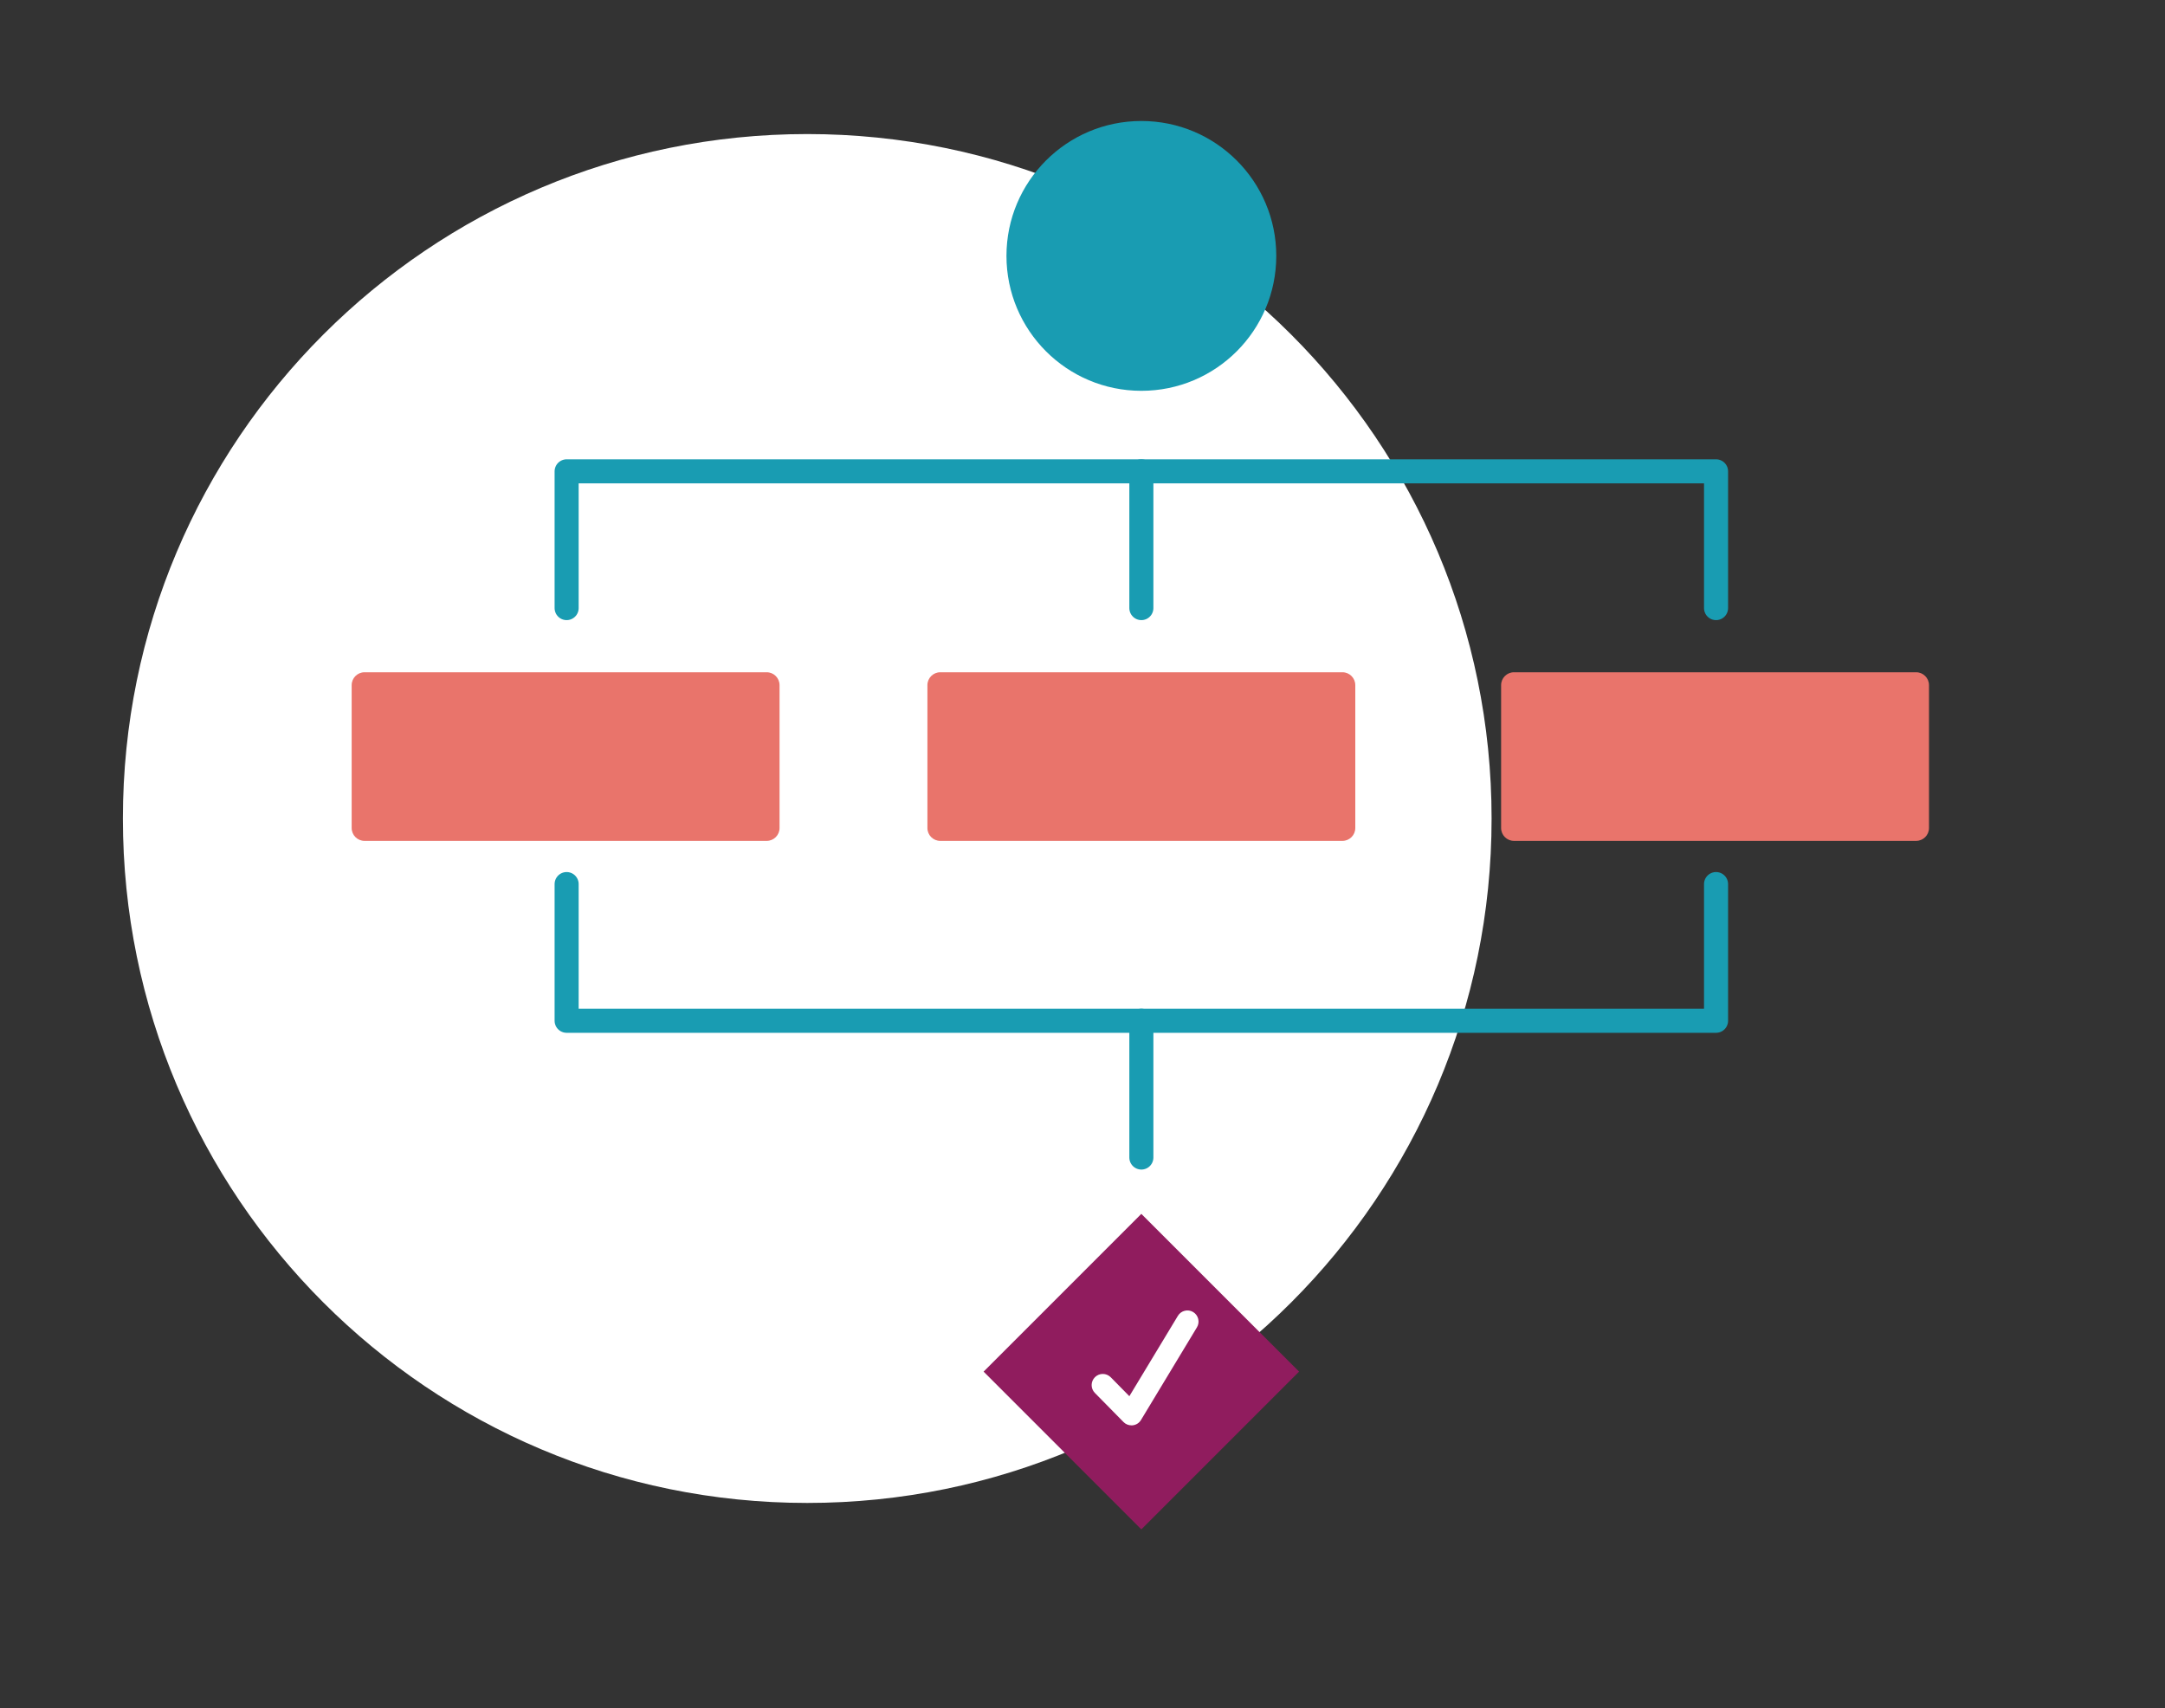 <svg width="90" height="71" viewBox="0 0 90 71" fill="none" xmlns="http://www.w3.org/2000/svg">
<rect x="0" y="0" width="90" height="71" fill="#333333" stroke="none"/>
<path d="M33.557 62.469C49.269 62.469 62.006 49.733 62.006 34.021C62.006 18.309 49.269 5.572 33.557 5.572C17.846 5.572 5.109 18.309 5.109 34.021C5.109 49.733 17.846 62.469 33.557 62.469Z" fill="white"/>
<path d="M47.447 16.244C50.544 16.244 53.055 13.733 53.055 10.636C53.055 7.539 50.544 5.029 47.447 5.029C44.35 5.029 41.839 7.539 41.839 10.636C41.839 13.733 44.35 16.244 47.447 16.244Z" fill="#199CB2"/>
<path d="M31.871 27.942H15.155C14.859 27.942 14.619 28.182 14.619 28.478V34.416C14.619 34.712 14.859 34.951 15.155 34.951H31.871C32.166 34.951 32.406 34.712 32.406 34.416V28.478C32.406 28.182 32.166 27.942 31.871 27.942Z" fill="#E9746B"/>
<path d="M55.805 27.942H39.089C38.793 27.942 38.553 28.182 38.553 28.478V34.416C38.553 34.712 38.793 34.951 39.089 34.951H55.805C56.1 34.951 56.34 34.712 56.34 34.416V28.478C56.34 28.182 56.1 27.942 55.805 27.942Z" fill="#E9746B"/>
<path d="M79.653 27.942H62.937C62.642 27.942 62.402 28.182 62.402 28.478V34.416C62.402 34.712 62.642 34.951 62.937 34.951H79.653C79.949 34.951 80.189 34.712 80.189 34.416V28.478C80.189 28.182 79.949 27.942 79.653 27.942Z" fill="#E9746B"/>
<path d="M47.446 50.454L40.889 57.011L47.446 63.568L54.003 57.011L47.446 50.454Z" fill="#901C5E"/>
<path d="M23.555 25.275V19.591H71.337V25.275" stroke="#199CB2" stroke-linecap="round" stroke-linejoin="round"/>
<path d="M71.337 36.746V42.428H23.555V36.746" stroke="#199CB2" stroke-linecap="round" stroke-linejoin="round"/>
<path d="M47.447 19.591V25.275" stroke="#199CB2" stroke-linecap="round" stroke-linejoin="round"/>
<path d="M47.447 42.428V48.112" stroke="#199CB2" stroke-linecap="round" stroke-linejoin="round"/>
<path d="M47.035 59.244C46.911 59.244 46.792 59.195 46.705 59.106L45.513 57.895C45.333 57.712 45.336 57.42 45.519 57.24C45.701 57.061 45.994 57.063 46.174 57.245L46.948 58.032L48.965 54.692C49.097 54.473 49.382 54.402 49.6 54.534C49.819 54.666 49.889 54.952 49.757 55.17L47.431 59.022C47.357 59.144 47.23 59.226 47.089 59.242C47.07 59.244 47.052 59.245 47.035 59.245V59.244Z" fill="white"/>
</svg>
